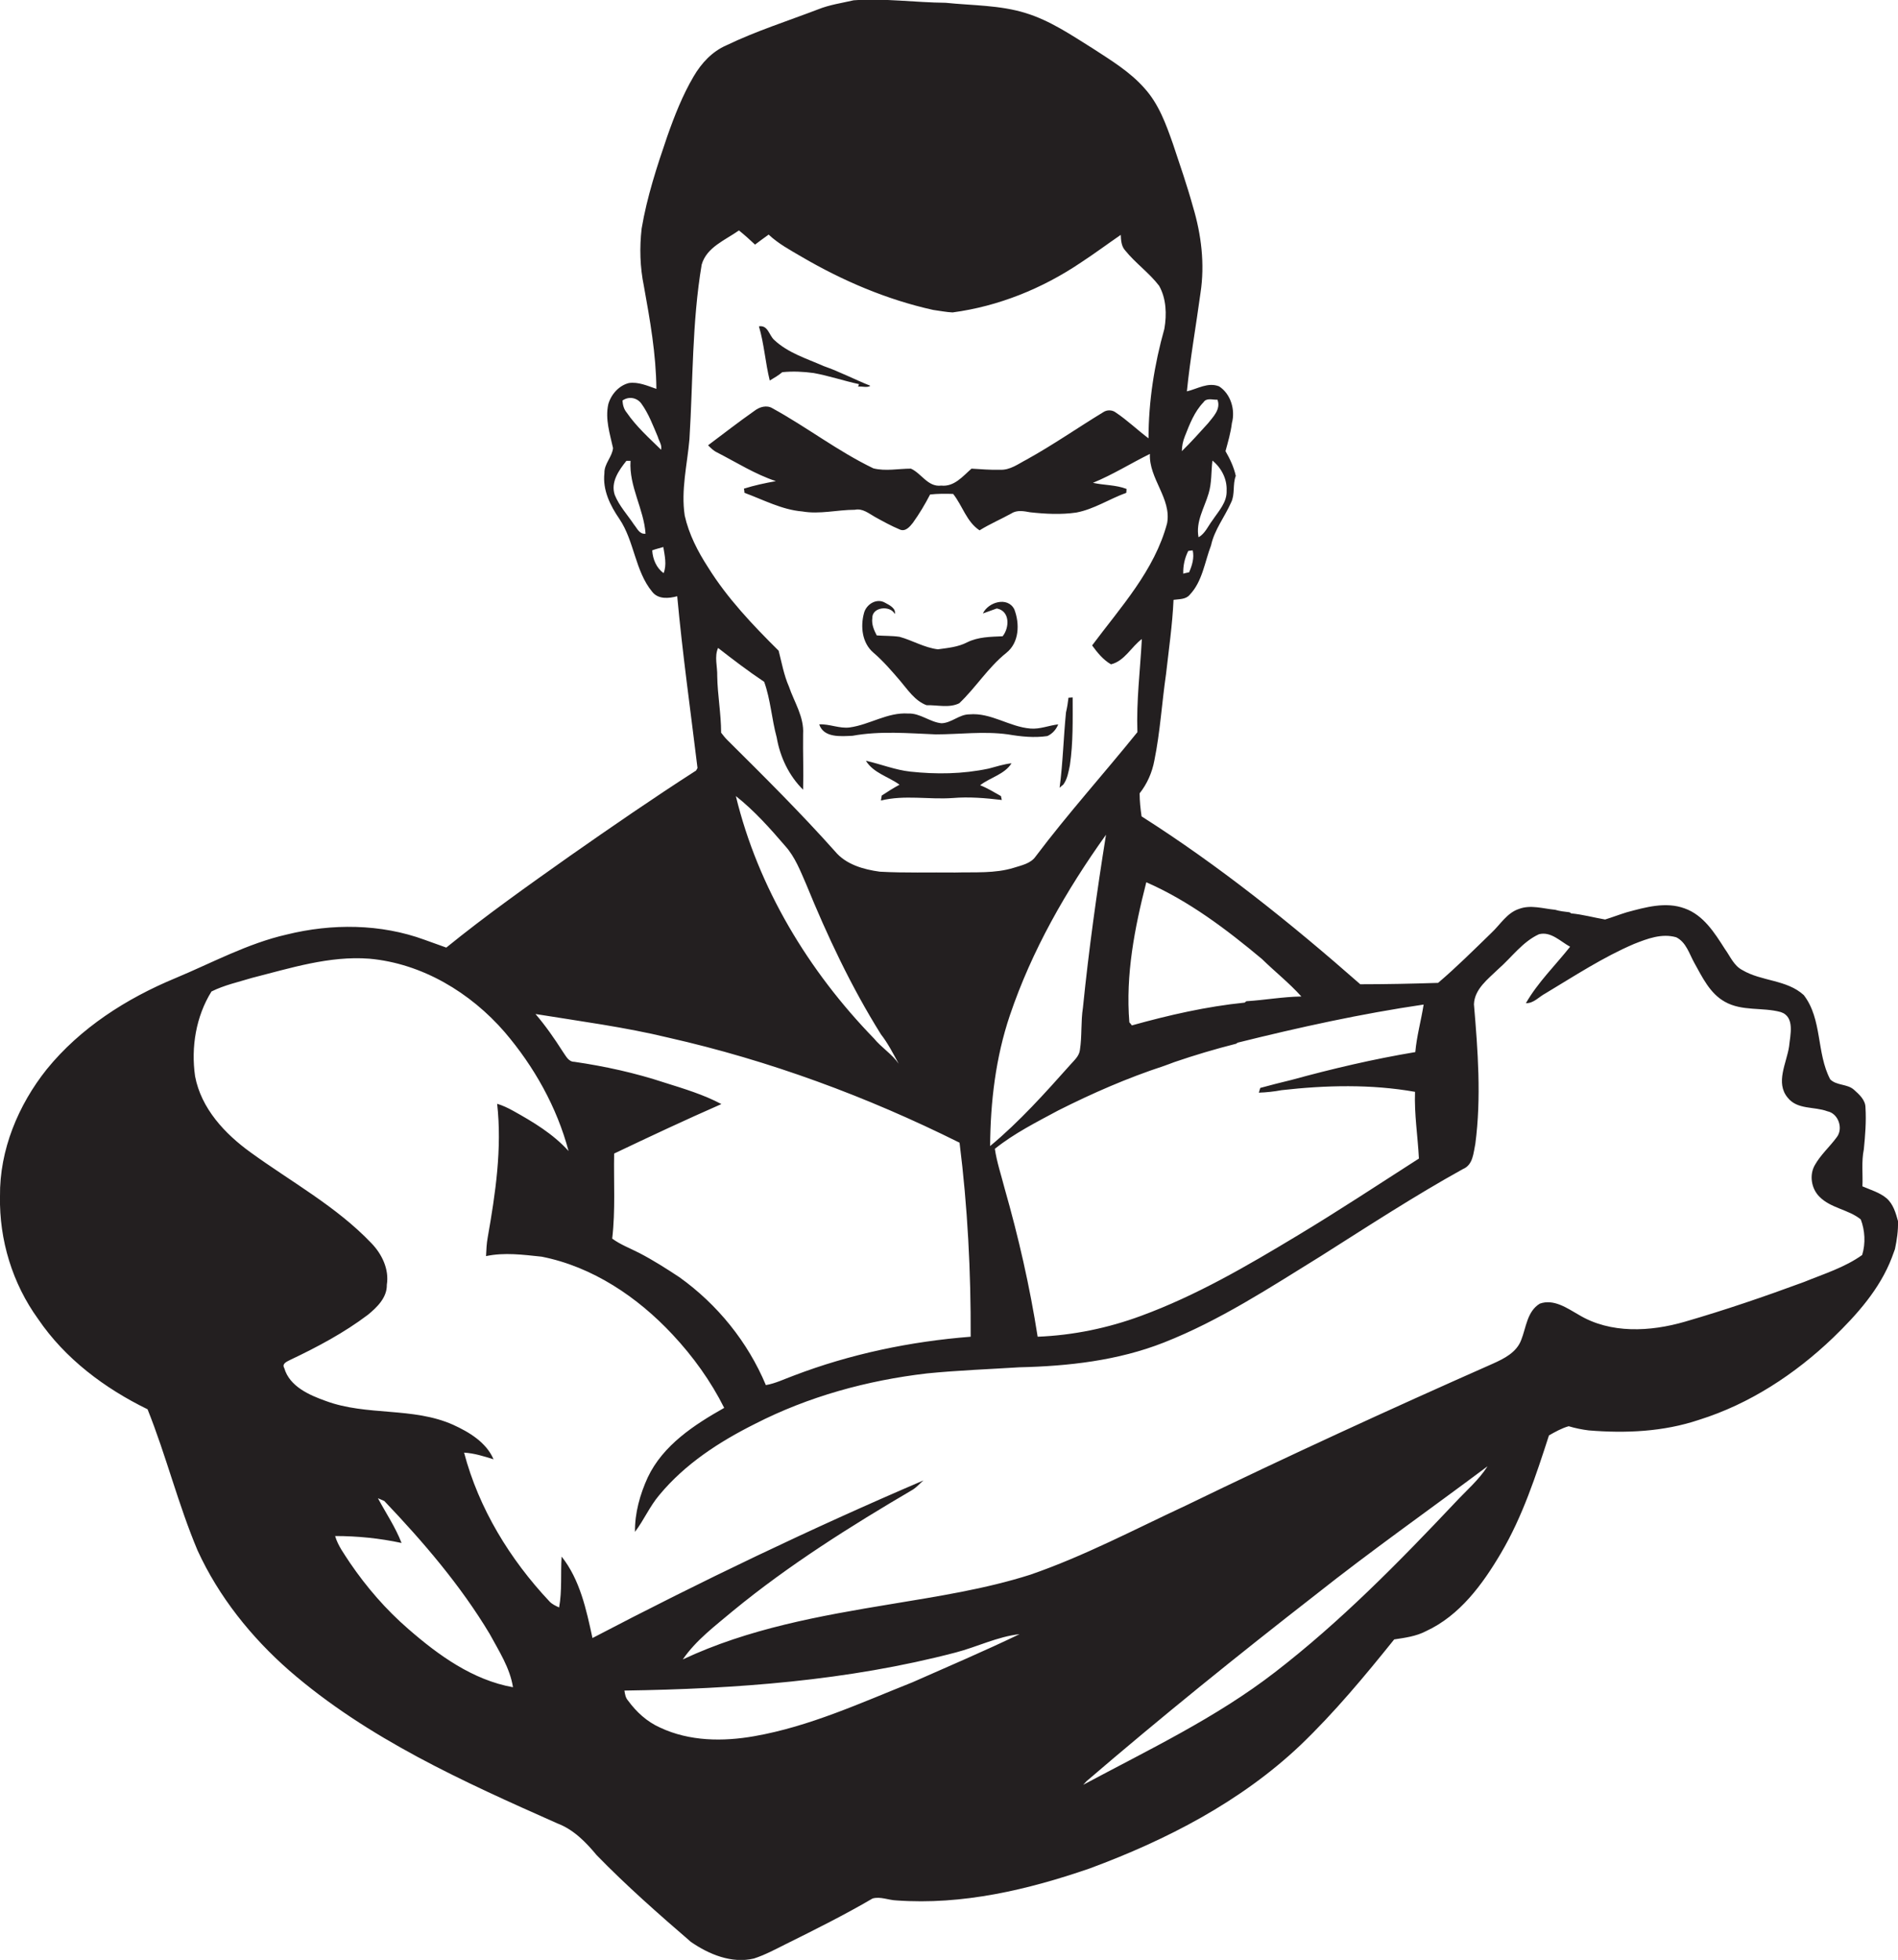 <?xml version="1.0" encoding="utf-8"?>
<!-- Generator: Adobe Illustrator 19.2.0, SVG Export Plug-In . SVG Version: 6.00 Build 0)  -->
<svg version="1.1" id="Layer_1" xmlns="http://www.w3.org/2000/svg" xmlns:xlink="http://www.w3.org/1999/xlink" x="0px" y="0px"
	 viewBox="0 0 683 705.1" enable-background="new 0 0 683 705.1" xml:space="preserve">
<g>
	<path fill="#231F20" d="M683,439.3c-0.8-2.9-1.7-6.1-4.1-8.2c-2.5-2.1-5.7-3-8.7-4.3c0.2-4.4-0.4-8.9,0.5-13.3c0.5-5,0.9-10,0.6-15
		c0-2.8-2.3-4.8-4.2-6.5c-2.4-2.1-6.2-1.4-8.5-3.7c-5-9.5-2.8-21.6-9.5-30.3c-6.1-5.6-15.2-4.9-22.1-9c-3.1-1.6-4.4-5-6.3-7.6
		c-3.7-5.8-7.7-12.2-14.5-14.6c-6.8-2.5-14.1-0.4-20.8,1.4c-2.6,0.8-5.2,1.8-7.8,2.6c-4.1-0.7-8-1.8-12.2-2.2l-0.6-0.4
		c-1.8-0.2-3.5-0.4-5.2-0.9c-4.3-0.4-8.8-1.9-13-0.3c-4.3,1.4-6.7,5.6-9.9,8.6c-6.3,6.1-12.5,12.3-19.2,18c-9.3,0.3-18.7,0.5-28,0.5
		c-24.8-21.8-50.7-42.6-78.7-60.4c-0.4-2.7-0.7-5.5-0.7-8.3c2.7-3.4,4.5-7.5,5.3-11.8c2.1-10.3,2.7-20.8,4.2-31.1
		c1-8.9,2.3-17.8,2.7-26.7c2-0.3,4.4-0.1,5.8-1.8c4.6-4.8,5.4-11.8,7.7-17.8c1.2-5.6,4.9-10.2,7.2-15.4c1.5-3,0.5-6.5,1.7-9.6
		c-0.7-3.2-2.1-6.1-3.7-8.9c0.9-3.3,1.9-6.7,2.3-10.1c1.3-4.7-0.4-10.5-4.6-13.2c-4-1.6-7.8,0.9-11.6,1.8
		c1.2-11.9,3.3-23.6,4.9-35.4c1.6-10.4,0.3-21-2.7-31c-2.1-7.6-4.7-15.1-7.2-22.6c-2.5-7.1-5.1-14.4-10.3-20.1
		c-5.2-5.9-12-10-18.6-14.3c-7.7-4.8-15.3-10-24.1-12.7c-9.3-2.9-19.2-2.7-28.8-3.7c-11-0.1-22-1.7-33.1-0.9
		c-4.3,1-8.7,1.6-12.9,3.3c-11,4.2-22.3,7.8-32.9,12.9c-5.1,2.2-9,6.4-11.8,11.2c-4,6.8-6.9,14.2-9.5,21.6
		c-3.7,10.8-7.3,21.8-9.2,33.1c-0.8,6.9-0.6,13.9,0.8,20.7c2.2,12.2,4.4,24.5,4.5,37c-3.2-1.1-6.5-2.6-9.9-2.1
		c-3.6,0.9-6.4,4.1-7.4,7.6c-1.2,5.4,0.6,10.7,1.7,15.8c-0.3,3.2-3.2,5.6-3.1,9c-0.7,6.1,2.1,11.7,5.4,16.5
		c5.4,8,5.6,18.7,11.8,26.2c2.2,2.8,6,2.4,9,1.6c1.9,20.7,4.8,41.2,7.3,61.8l-0.5,0.9c-15.4,9.9-30.5,20.3-45.5,30.8
		c-15,10.6-30.1,21.3-44.4,32.9c-2.6-0.9-5.2-1.9-7.8-2.8c-15.8-5.8-33.4-5.9-49.6-1.9c-14.1,3.2-26.9,10.2-40.1,15.7
		c-17.6,7.3-34.2,17.9-46.3,32.8C6.6,397.5-0.2,413.7,0,430.4c-0.3,15.7,4.5,31.4,13.7,44.1c9.7,14.3,24,25,39.4,32.5
		c6.7,16.7,11,34.2,18,50.8c7.6,16.6,19.3,31.2,33,43.2c28.2,24.5,62.7,40,96.5,55c5.8,2.2,10.2,6.7,14.1,11.4
		c10.7,11,22.3,21.2,33.9,31.2c6.5,4.5,14.7,7.9,22.7,6c4-1.3,7.7-3.3,11.5-5.2c10.5-5.2,21.1-10.5,31.2-16.4
		c2.8-0.8,5.7,0.6,8.6,0.7c23.7,1.7,47.2-3.8,69.5-11.5c27.6-10.2,54.4-24,75.9-44.4c12.2-11.7,23.1-24.8,33.7-38
		c3.9-0.6,7.9-1.1,11.5-3c12.1-5.6,20.3-16.8,26.9-28c7.8-13.2,12.6-27.9,17.3-42.4c2.3-1.3,4.6-2.6,7.1-3.3
		c2.3,0.7,4.8,1.2,7.2,1.5c13.3,1.1,26.9,0.5,39.7-3.8c18.2-5.7,34.5-16.4,48.2-29.5c8.6-8.3,16.9-17.6,21.2-28.9c0.4-1,0.7-2,1.1-3
		C682.6,446.1,683.1,442.7,683,439.3z M427.9,205.9c-0.5,0.1-1.6,0.3-2.1,0.5c-0.1-2.8,0.5-5.6,1.8-8.2c0.4,0,1.2-0.2,1.6-0.2
		C429.8,200.7,429,203.4,427.9,205.9z M441.4,176.5c0.2,4.2-2.9,7.4-5.1,10.7c-1.6,2.1-2.6,4.7-5,6.1c-1.1-5.6,2.1-10.6,3.6-15.7
		c1.2-3.9,0.9-7.9,1.4-11.9C439.5,168.3,441.6,172.3,441.4,176.5z M426.4,156.9c1.7-4.3,3.4-8.8,6.7-12.2c1.1-1.7,3.3-0.8,5-0.9
		c1.3,3.4-1.5,6.1-3.4,8.5c-3.1,3.4-6.1,6.8-9.4,10C425.3,160.5,425.7,158.6,426.4,156.9z M228.2,188.8c-2.4-3.6-5.4-6.8-7-10.8
		c-1.5-4.6,1.5-8.8,4.2-12.2c0.4,0,1.1,0,1.5,0c-0.6,9.2,4.8,17.3,5.4,26.2C230.1,192.3,229.3,190.1,228.2,188.8z M225.5,148.4
		c-1-1.2-1.4-2.7-1.5-4.3c2.2-1.6,5.2-1.1,6.8,1.1c2.6,3.6,4.2,7.9,5.9,11.9c0.4,1.5,1.6,3,1.2,4.7
		C233.6,157.6,229,153.5,225.5,148.4z M238.8,206.2c-2.6-1.9-3.9-5-4.1-8.2c1.3-0.5,2.7-0.8,4-1.2
		C239.2,199.9,240,203.2,238.8,206.2z M512.3,361.4c-0.9,5.7-2.5,11.4-3,17.1c-15,2.5-29.9,6-44.5,10c-3.8,0.9-7.6,1.9-11.3,2.9
		c-0.1,0.4-0.4,1.3-0.5,1.7c2.8-0.1,5.5-0.4,8.2-0.9c15.9-1.8,32.2-2.2,48,0.6c-0.3,8.1,1,16,1.4,24c-14.5,9.3-28.9,18.8-43.7,27.7
		c-18.1,10.9-36.4,21.6-56.3,28.9c-11.9,4.4-24.5,7-37.2,7.5c-2.8-18-6.9-35.9-11.9-53.4c-1.2-4.7-2.8-9.4-3.5-14.2
		c7-5.6,15-9.6,22.8-13.8c12.3-6.2,24.9-11.7,38-16c1.3-0.5,2.6-0.9,3.8-1.4c7.3-2.5,14.7-4.7,22.2-6.6l0.6-0.4
		C467.5,369.6,489.8,364.7,512.3,361.4z M356.3,412.3c0.1-15.9,2-31.9,7.1-47c7.9-23.4,20.3-45,34.6-65c-3.3,20.6-6.2,41.4-8.3,62.2
		c-0.8,5.1-0.3,10.2-1.1,15.3c-0.3,2.2-2,3.6-3.4,5.2C376.1,393.2,366.9,403.5,356.3,412.3z M412.5,317.4
		c15.3,6.7,28.8,16.9,41.6,27.6c4.7,4.6,9.8,8.6,14.2,13.5c-6.7,0.1-13.2,1.3-19.8,1.7l-0.6,0.5c-13.8,1.4-27.3,4.5-40.6,8.2
		c-0.2-0.3-0.6-0.8-0.9-1.1C405,350.7,408.3,333.8,412.5,317.4z M246.4,185.5c-1.4-9.2,0.9-18.3,1.7-27.5c1.3-20.9,0.9-42,4.4-62.8
		c1.8-6.3,8.5-8.8,13.4-12.3c2,1.6,3.9,3.3,5.8,5.1c1.6-1.2,3.2-2.4,4.9-3.6c3.5,3.3,7.8,5.6,11.9,8c14.7,8.6,30.6,15.4,47.3,19.1
		c2.3,0.3,4.7,0.8,7,0.9c16.5-2.2,32.3-8.6,46.1-17.9c4.9-3.2,9.6-6.7,14.4-10c0.1,1.9,0.2,4.1,1.6,5.6c3.7,4.6,8.6,8,12.2,12.7
		c2.6,4.6,2.8,10.3,1.9,15.5c-3.6,12.8-5.7,26.1-5.7,39.4c-4-3-7.6-6.5-11.8-9.3c-1.3-1-3.2-1-4.5-0.1c-9.2,5.6-18.1,11.8-27.5,17
		c-3.1,1.6-6,3.9-9.7,3.7c-3.4,0.1-6.8-0.2-10.2-0.4c-3.1,2.7-6.2,6.6-10.9,6.1c-4.8,0.6-7.1-4.4-10.9-6.1c-4.5,0-9.1,1-13.5-0.1
		c-12.7-6.1-23.9-14.8-36.3-21.6c-2.1-1.3-4.7-0.5-6.5,0.9c-5.7,4-11.1,8.2-16.7,12.4c1,1,2,2,3.3,2.6c7,3.6,13.6,7.8,21.1,10.3
		c-3.9,0.7-7.7,1.5-11.5,2.7c0.1,0.4,0.2,1.1,0.2,1.5c6.8,2.5,13.5,6.1,20.8,6.7c6.3,1.1,12.6-0.6,18.9-0.6c2.8-0.6,5,1.3,7.3,2.6
		c2.9,1.6,5.8,3.2,8.9,4.5c2,0.9,3.6-1,4.7-2.4c2.3-3.2,4.4-6.7,6.2-10.2c2.8-0.3,5.5-0.3,8.3-0.2c3.4,4.3,4.8,10,9.5,13.1
		c3.7-2.3,7.7-4,11.5-6.1c2-1.3,4.5-0.8,6.7-0.4c5.5,0.6,11.1,0.9,16.6,0.1c6.4-1.2,11.9-4.9,18-7.1c0-0.3,0.1-1.1,0.1-1.4
		c-3.9-1.5-8.1-1.3-12.1-2.2c7.1-2.9,13.6-7,20.5-10.4c-0.4,8.9,7.8,16,6.2,24.9c-4.5,17-16.7,30.2-27,44c1.9,2.6,4,5.2,6.8,6.8
		c4.9-1.2,7.3-6.3,11.1-9.1c-0.6,11.2-2,22.3-1.6,33.5c-12.1,15-25,29.3-36.6,44.7c-1.8,2.6-5.1,3.2-7.9,4.1
		c-6.8,2.1-14,1.5-21.1,1.7c-9-0.1-18.1,0.2-27.1-0.3c-5.9-0.8-12.2-2.6-16.1-7.3c-12.4-13.9-25.6-27-38.8-40.1
		c-0.8-0.8-1.5-1.7-2.2-2.6c0-6.8-1.3-13.6-1.4-20.4c0.1-3.4-1.1-6.9,0.3-10.1c5.4,4.2,10.9,8.4,16.6,12.2c2.3,6.4,2.7,13.4,4.5,20
		c1.2,7,4.4,13.8,9.5,18.8c0.2-6.7-0.1-13.3,0-20c0.4-6.2-3.2-11.5-5.1-17.1c-1.8-4.1-2.6-8.6-3.7-12.9c-9.3-9.2-18.5-18.9-25.4-30
		C251.1,198.4,247.9,192.2,246.4,185.5z M323.4,382.7c-2.4-3.5-6.2-5.8-8.9-9.1c-23.5-24.2-41.7-54.2-49.7-87.2
		c6.6,5.2,12.3,11.6,17.8,18c3.5,3.9,5.4,8.9,7.5,13.7c7.6,18.6,16.2,36.9,26.9,54C319.5,375.3,321.4,379,323.4,382.7z M240.5,373.3
		c36.3,8.2,71.5,21.2,104.8,37.8c2.9,23.1,4.1,46.5,4,69.8c-21.7,1.7-43.3,6.2-63.7,14c-3.3,1.2-6.5,2.8-10,3.4
		c-6.5-15.5-17.4-29-31.1-38.8c-4.7-3.1-9.4-6.1-14.4-8.7c-3.3-1.7-6.8-3-9.8-5.2c1.2-10.2,0.5-20.4,0.7-30.6
		c12.8-6.1,25.6-12.1,38.6-17.8c-6.4-3.4-13.4-5.5-20.4-7.7c-10.6-3.5-21.5-5.9-32.5-7.5c-2.2,0-3.1-2.2-4.2-3.7
		c-3-4.7-6.2-9.3-9.8-13.5C208.7,367.4,224.8,369.5,240.5,373.3z M147,586.1c-8.1-7-15.1-15.1-21.1-23.9c-2-3.1-4.3-6.1-5.3-9.6
		c8,0,16,0.8,23.9,2.5c-2.2-5.7-5.6-10.7-8.5-16.1c0.8,0.3,1.5,0.7,2.3,1c14,14.7,27.4,30.3,37.9,47.8c3.3,6.1,7.3,12.2,8.4,19.2
		C170.1,604.4,157.8,595.5,147,586.1z M328.4,605.2c-18.6,7.4-37,15.9-56.9,19.4c-11.3,2-23.4,1.9-34-3.1c-4.7-2.1-8.5-5.6-11.5-9.7
		c-0.9-1-1.1-2.3-1.3-3.6c40-0.6,80.3-3.5,119.2-13.7c7.7-2,15-5.7,23-6.6C354.2,594,341.3,599.5,328.4,605.2z M523.7,540.5
		c-20.4,21.6-41.3,42.9-64.9,61.1c-21.2,16.4-45.5,27.9-69,40.5c0.3-0.3,0.9-1,1.2-1.3c26.8-23,54.3-45.2,82.2-66.9
		c20.3-16.1,41.4-30.9,62.1-46.4C532.2,532.4,527.7,536.2,523.7,540.5z M670.1,451.5c-6.3,4.5-13.8,6.8-20.9,9.7
		c-14.1,5.2-28.4,10.1-42.9,14.3c-12.4,3.6-26.8,4.4-38.2-2.5c-4.2-2.4-9-5.8-14-4c-4.6,2.8-4.9,8.6-6.7,13.1
		c-1.7,4.5-6.2,6.7-10.2,8.5c-37.1,16.4-73.9,33.3-110.4,51c-18.5,8.6-36.6,18.2-56,24.9c-16.3,5.2-33.4,7.8-50.2,10.6
		c-25.5,4.2-51.3,8.8-74.9,19.9c4.8-7,11.7-12.1,18.1-17.5c20.1-16.5,42.2-30.4,64.7-43.6c1.4-0.9,2.5-2.2,3.8-3.3
		c-40.4,17.3-80.1,36.3-119.1,56.7c-2.2-10.2-4.5-21-11.1-29.3c-0.4,6.1,0.2,12.2-0.9,18.3c-1.3-0.6-2.6-1.2-3.5-2.2
		c-14.2-15.1-25.4-33.4-30.7-53.5c3.6,0.2,7.1,1.3,10.6,2.4c-2.6-6.1-8.8-9.8-14.5-12.4c-14.5-6.5-31.1-3.1-45.9-8.6
		c-5.9-2.1-13-5.2-14.9-11.8c-1-1.7,1.1-2.4,2.2-3c9.7-4.6,19.3-9.7,27.9-16.2c3.3-2.7,6.9-6.2,6.8-10.8c0.9-5.6-1.8-11.1-5.6-15
		c-12.6-13.2-28.8-22-43.4-32.6c-9.3-6.7-17.8-15.8-20-27.4c-1.5-10.4,0.3-21.5,5.9-30.5c4.6-2.3,9.7-3.4,14.6-4.9
		c13.8-3.5,27.8-8,42.2-6.9c19,1.7,36.4,12.2,48.7,26.4c10.6,12.4,18.8,27,23,42.8c-5.6-6.2-12.8-10.5-20-14.5
		c-1.8-1-3.7-1.9-5.7-2.5c1.8,16.1-0.6,32.2-3.4,48.1c-0.4,2.2-0.5,4.4-0.6,6.7c6.6-1.4,13.3-0.5,20,0.2c18.3,3.6,34.5,14.5,47.1,28
		c7.4,7.9,13.8,16.8,18.6,26.4c-10.8,6.1-22,13.4-27.5,25c-2.8,6.1-4.7,12.9-4.6,19.6c3.2-4.2,5.3-9.2,8.8-13.3
		c9.2-11.1,21.5-19.1,34.3-25.5c19.3-9.9,40.5-15.7,62-18.2c11-1.1,22.1-1.5,33.2-2.2c17.6-0.4,35.5-2.4,52-8.9
		c20.1-7.9,38.2-19.8,56.5-31.1c16.9-10.7,33.6-21.6,51.1-31.3c3.7-1.5,3.8-5.8,4.5-9.1c2.2-16.7,0.9-33.6-0.5-50.2
		c0.2-5.5,5.1-9.1,8.8-12.7c4.8-4.2,8.7-9.8,14.6-12.5c4.3-1.1,7.7,2.6,11.2,4.5c-5.3,6.7-11.6,12.8-15.9,20.3
		c2.8,0.1,4.7-2.3,7-3.5c10.5-6.3,20.7-13,31.9-17.8c4.8-1.9,10-3.9,15.2-2.4c3.6,1.8,4.7,6,6.5,9.2c2.9,5.2,5.6,11,11,14
		c6.2,3.5,13.5,1.9,20.1,3.7c5.2,1.7,3.4,8.3,3,12.4c-0.9,6-5,13-0.5,18.4c3.5,4.4,9.5,3.1,14.3,4.9c4,0.8,5.8,6.3,3.3,9.4
		c-2.5,3.4-5.7,6.2-7.8,9.9c-2.1,3.6-1.3,8.5,1.6,11.4c4.1,4.2,10.5,4.6,14.9,8.2C671.1,442.6,671.4,447.3,670.1,451.5z"/>
	<path fill="#231F20" d="M281.5,133.9c3.8-0.4,7.6-0.2,11.3,0.3c5.5,1,10.8,2.8,16.3,4l-0.3,0.9c1.4-0.2,3.3,0.5,4.4-0.3
		c-5.7-2.3-11.1-5.1-16.8-7.1c-6.1-2.7-12.8-4.7-17.8-9.4c-1.9-1.7-2.2-5.4-5.5-4.9c1.9,6.4,2.3,13.1,3.9,19.5
		C278.7,135.9,280.2,135,281.5,133.9z"/>
	<path fill="#231F20" d="M314.3,234.8c3.5,3,6.6,6.6,9.6,10.1c2.8,3.3,5.3,7.2,9.5,8.8c3.9-0.1,8.2,1.1,11.8-0.7
		c6-5.7,10.4-12.9,16.9-18.1c4.7-3.7,4.9-10.5,2.9-15.7c-2.4-4.7-9.4-2.6-11.3,1.5c1.6-0.6,3.3-1.2,5-1.8c4.8,0.9,4.6,6.9,2.1,10
		c-4.3,0.2-8.8,0.2-12.8,2.2c-3.3,1.7-6.9,2-10.5,2.5c-4.9-0.6-9.1-3.2-13.8-4.5c-2.7-0.4-5.5-0.3-8.2-0.5c-1-1.9-1.9-4-1.6-6.2
		c-0.1-4.1,6.5-4.7,8.1-1.5c0.5-2-1.9-3.2-3.4-4c-3.1-1.9-6.9,0.5-7.7,3.7C309.6,225.4,310.2,231.3,314.3,234.8z"/>
	<path fill="#231F20" d="M385,275.3c1.2-8.1,1-16.3,1-24.4c-0.4,0-1.1,0.1-1.5,0.1c-0.2,1.8-0.5,3.6-0.9,5.3
		c-0.9,9-1.1,18.1-2.3,27.1c0.3-0.3,0.9-0.8,1.3-1.1C384.1,280.3,384.5,277.7,385,275.3z"/>
	<path fill="#231F20" d="M306.8,264.7c9.9-1.8,20-0.9,29.9-0.5c8.6,0,17.3-1.2,26,0c4.7,0.8,9.5,1.3,14.2,0.6
		c1.8-0.8,3.2-2.4,3.9-4.2c-3.4,0.4-6.6,1.8-10,1.5c-7.6-0.6-14.2-5.8-22-5.1c-3.6,0-6.4,3.1-10,3.2c-4.2-0.4-7.7-3.7-12-3.5
		c-7.4-0.5-13.8,4-21,5c-3.7,0.5-7.3-1.3-11-1.1C296.4,265.5,302.6,264.9,306.8,264.7z"/>
	<path fill="#231F20" d="M327.6,277.6c-5.5-0.6-10.6-2.7-16-3.9c2.7,4.4,8.1,5.7,12.1,8.6c-2.2,1.2-4.3,2.5-6.4,3.9
		c-0.1,0.5-0.2,1.3-0.3,1.8c8.5-2.1,17.2-0.3,25.8-0.9c5.9-0.5,11.8,0,17.7,0.7c-0.1-0.3-0.2-1-0.3-1.4c-2.5-1.4-4.9-2.9-7.5-3.9
		c3.6-2.8,8.8-3.9,11.3-7.9c-2.8,0.3-5.5,1.2-8.2,1.9C346.4,278.5,336.9,278.6,327.6,277.6z"/>
</g>
</svg>
